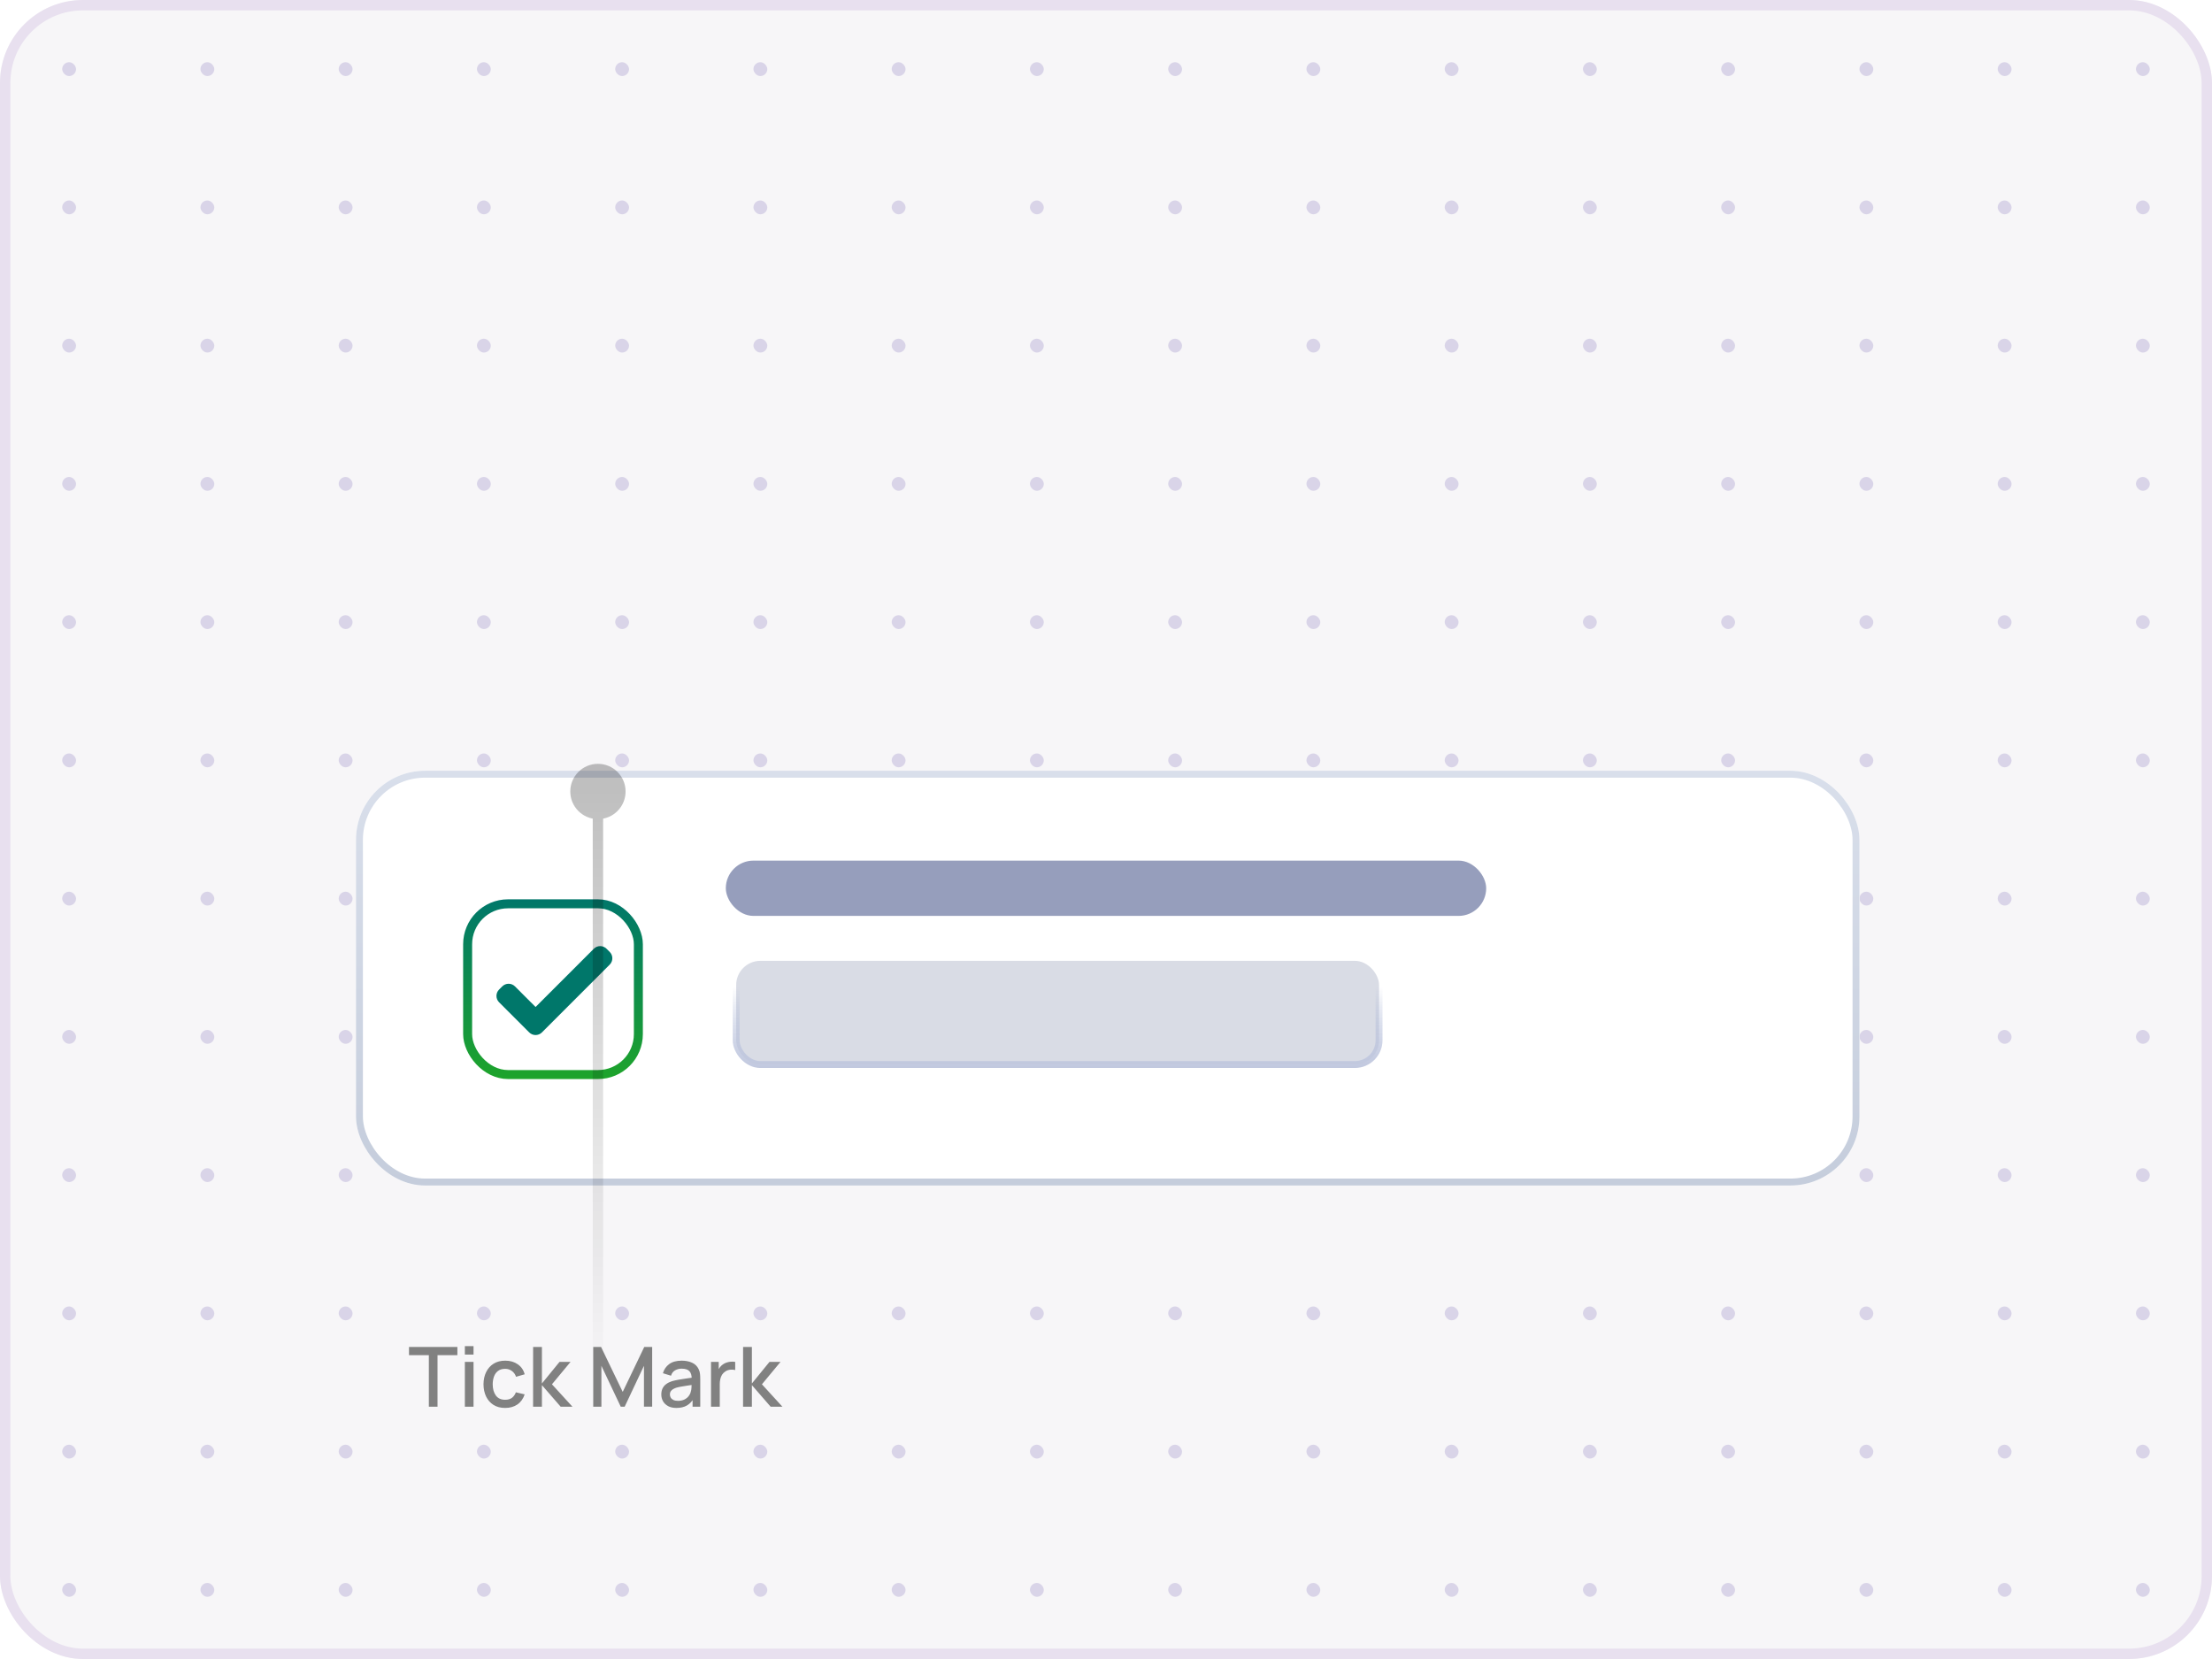 <?xml version="1.0" encoding="UTF-8"?> <svg xmlns="http://www.w3.org/2000/svg" width="640" height="480" viewBox="0 0 640 480" fill="none"> <g clip-path="url(#clip0_9013_375351)"> <rect width="640" height="480" rx="24" fill="#F7F6F8"></rect> <rect x="18" y="18" width="4" height="4" rx="2" fill="#D9D4E8"></rect> <rect x="58" y="18" width="4" height="4" rx="2" fill="#D9D4E8"></rect> <rect x="98" y="18" width="4" height="4" rx="2" fill="#D9D4E8"></rect> <rect x="138" y="18" width="4" height="4" rx="2" fill="#D9D4E8"></rect> <rect x="178" y="18" width="4" height="4" rx="2" fill="#D9D4E8"></rect> <rect x="218" y="18" width="4" height="4" rx="2" fill="#D9D4E8"></rect> <rect x="258" y="18" width="4" height="4" rx="2" fill="#D9D4E8"></rect> <rect x="298" y="18" width="4" height="4" rx="2" fill="#D9D4E8"></rect> <rect x="338" y="18" width="4" height="4" rx="2" fill="#D9D4E8"></rect> <rect x="378" y="18" width="4" height="4" rx="2" fill="#D9D4E8"></rect> <rect x="418" y="18" width="4" height="4" rx="2" fill="#D9D4E8"></rect> <rect x="458" y="18" width="4" height="4" rx="2" fill="#D9D4E8"></rect> <rect x="498" y="18" width="4" height="4" rx="2" fill="#D9D4E8"></rect> <rect x="538" y="18" width="4" height="4" rx="2" fill="#D9D4E8"></rect> <rect x="578" y="18" width="4" height="4" rx="2" fill="#D9D4E8"></rect> <rect x="618" y="18" width="4" height="4" rx="2" fill="#D9D4E8"></rect> <rect x="18" y="58" width="4" height="4" rx="2" fill="#D9D4E8"></rect> <rect x="58" y="58" width="4" height="4" rx="2" fill="#D9D4E8"></rect> <rect x="98" y="58" width="4" height="4" rx="2" fill="#D9D4E8"></rect> <rect x="138" y="58" width="4" height="4" rx="2" fill="#D9D4E8"></rect> <rect x="178" y="58" width="4" height="4" rx="2" fill="#D9D4E8"></rect> <rect x="218" y="58" width="4" height="4" rx="2" fill="#D9D4E8"></rect> <rect x="258" y="58" width="4" height="4" rx="2" fill="#D9D4E8"></rect> <rect x="298" y="58" width="4" height="4" rx="2" fill="#D9D4E8"></rect> <rect x="338" y="58" width="4" height="4" rx="2" fill="#D9D4E8"></rect> <rect x="378" y="58" width="4" height="4" rx="2" fill="#D9D4E8"></rect> <rect x="418" y="58" width="4" height="4" rx="2" fill="#D9D4E8"></rect> <rect x="458" y="58" width="4" height="4" rx="2" fill="#D9D4E8"></rect> <rect x="498" y="58" width="4" height="4" rx="2" fill="#D9D4E8"></rect> <rect x="538" y="58" width="4" height="4" rx="2" fill="#D9D4E8"></rect> <rect x="578" y="58" width="4" height="4" rx="2" fill="#D9D4E8"></rect> <rect x="618" y="58" width="4" height="4" rx="2" fill="#D9D4E8"></rect> <rect x="18" y="98" width="4" height="4" rx="2" fill="#D9D4E8"></rect> <rect x="58" y="98" width="4" height="4" rx="2" fill="#D9D4E8"></rect> <rect x="98" y="98" width="4" height="4" rx="2" fill="#D9D4E8"></rect> <rect x="138" y="98" width="4" height="4" rx="2" fill="#D9D4E8"></rect> <rect x="178" y="98" width="4" height="4" rx="2" fill="#D9D4E8"></rect> <rect x="218" y="98" width="4" height="4" rx="2" fill="#D9D4E8"></rect> <rect x="258" y="98" width="4" height="4" rx="2" fill="#D9D4E8"></rect> <rect x="298" y="98" width="4" height="4" rx="2" fill="#D9D4E8"></rect> <rect x="338" y="98" width="4" height="4" rx="2" fill="#D9D4E8"></rect> <rect x="378" y="98" width="4" height="4" rx="2" fill="#D9D4E8"></rect> <rect x="418" y="98" width="4" height="4" rx="2" fill="#D9D4E8"></rect> <rect x="458" y="98" width="4" height="4" rx="2" fill="#D9D4E8"></rect> <rect x="498" y="98" width="4" height="4" rx="2" fill="#D9D4E8"></rect> <rect x="538" y="98" width="4" height="4" rx="2" fill="#D9D4E8"></rect> <rect x="578" y="98" width="4" height="4" rx="2" fill="#D9D4E8"></rect> <rect x="618" y="98" width="4" height="4" rx="2" fill="#D9D4E8"></rect> <rect x="18" y="138" width="4" height="4" rx="2" fill="#D9D4E8"></rect> <rect x="58" y="138" width="4" height="4" rx="2" fill="#D9D4E8"></rect> <rect x="98" y="138" width="4" height="4" rx="2" fill="#D9D4E8"></rect> <rect x="138" y="138" width="4" height="4" rx="2" fill="#D9D4E8"></rect> <rect x="178" y="138" width="4" height="4" rx="2" fill="#D9D4E8"></rect> <rect x="218" y="138" width="4" height="4" rx="2" fill="#D9D4E8"></rect> <rect x="258" y="138" width="4" height="4" rx="2" fill="#D9D4E8"></rect> <rect x="298" y="138" width="4" height="4" rx="2" fill="#D9D4E8"></rect> <rect x="338" y="138" width="4" height="4" rx="2" fill="#D9D4E8"></rect> <rect x="378" y="138" width="4" height="4" rx="2" fill="#D9D4E8"></rect> <rect x="418" y="138" width="4" height="4" rx="2" fill="#D9D4E8"></rect> <rect x="458" y="138" width="4" height="4" rx="2" fill="#D9D4E8"></rect> <rect x="498" y="138" width="4" height="4" rx="2" fill="#D9D4E8"></rect> <rect x="538" y="138" width="4" height="4" rx="2" fill="#D9D4E8"></rect> <rect x="578" y="138" width="4" height="4" rx="2" fill="#D9D4E8"></rect> <rect x="618" y="138" width="4" height="4" rx="2" fill="#D9D4E8"></rect> <rect x="18" y="178" width="4" height="4" rx="2" fill="#D9D4E8"></rect> <rect x="58" y="178" width="4" height="4" rx="2" fill="#D9D4E8"></rect> <rect x="98" y="178" width="4" height="4" rx="2" fill="#D9D4E8"></rect> <rect x="138" y="178" width="4" height="4" rx="2" fill="#D9D4E8"></rect> <rect x="178" y="178" width="4" height="4" rx="2" fill="#D9D4E8"></rect> <rect x="218" y="178" width="4" height="4" rx="2" fill="#D9D4E8"></rect> <rect x="258" y="178" width="4" height="4" rx="2" fill="#D9D4E8"></rect> <rect x="298" y="178" width="4" height="4" rx="2" fill="#D9D4E8"></rect> <rect x="338" y="178" width="4" height="4" rx="2" fill="#D9D4E8"></rect> <rect x="378" y="178" width="4" height="4" rx="2" fill="#D9D4E8"></rect> <rect x="418" y="178" width="4" height="4" rx="2" fill="#D9D4E8"></rect> <rect x="458" y="178" width="4" height="4" rx="2" fill="#D9D4E8"></rect> <rect x="498" y="178" width="4" height="4" rx="2" fill="#D9D4E8"></rect> <rect x="538" y="178" width="4" height="4" rx="2" fill="#D9D4E8"></rect> <rect x="578" y="178" width="4" height="4" rx="2" fill="#D9D4E8"></rect> <rect x="618" y="178" width="4" height="4" rx="2" fill="#D9D4E8"></rect> <rect x="18" y="218" width="4" height="4" rx="2" fill="#D9D4E8"></rect> <rect x="58" y="218" width="4" height="4" rx="2" fill="#D9D4E8"></rect> <rect x="98" y="218" width="4" height="4" rx="2" fill="#D9D4E8"></rect> <rect x="138" y="218" width="4" height="4" rx="2" fill="#D9D4E8"></rect> <rect x="178" y="218" width="4" height="4" rx="2" fill="#D9D4E8"></rect> <rect x="218" y="218" width="4" height="4" rx="2" fill="#D9D4E8"></rect> <rect x="258" y="218" width="4" height="4" rx="2" fill="#D9D4E8"></rect> <rect x="298" y="218" width="4" height="4" rx="2" fill="#D9D4E8"></rect> <rect x="338" y="218" width="4" height="4" rx="2" fill="#D9D4E8"></rect> <rect x="378" y="218" width="4" height="4" rx="2" fill="#D9D4E8"></rect> <rect x="418" y="218" width="4" height="4" rx="2" fill="#D9D4E8"></rect> <rect x="458" y="218" width="4" height="4" rx="2" fill="#D9D4E8"></rect> <rect x="498" y="218" width="4" height="4" rx="2" fill="#D9D4E8"></rect> <rect x="538" y="218" width="4" height="4" rx="2" fill="#D9D4E8"></rect> <rect x="578" y="218" width="4" height="4" rx="2" fill="#D9D4E8"></rect> <rect x="618" y="218" width="4" height="4" rx="2" fill="#D9D4E8"></rect> <rect x="18" y="258" width="4" height="4" rx="2" fill="#D9D4E8"></rect> <rect x="58" y="258" width="4" height="4" rx="2" fill="#D9D4E8"></rect> <rect x="98" y="258" width="4" height="4" rx="2" fill="#D9D4E8"></rect> <rect x="138" y="258" width="4" height="4" rx="2" fill="#D9D4E8"></rect> <rect x="178" y="258" width="4" height="4" rx="2" fill="#D9D4E8"></rect> <rect x="218" y="258" width="4" height="4" rx="2" fill="#D9D4E8"></rect> <rect x="258" y="258" width="4" height="4" rx="2" fill="#D9D4E8"></rect> <rect x="298" y="258" width="4" height="4" rx="2" fill="#D9D4E8"></rect> <rect x="338" y="258" width="4" height="4" rx="2" fill="#D9D4E8"></rect> <rect x="378" y="258" width="4" height="4" rx="2" fill="#D9D4E8"></rect> <rect x="418" y="258" width="4" height="4" rx="2" fill="#D9D4E8"></rect> <rect x="458" y="258" width="4" height="4" rx="2" fill="#D9D4E8"></rect> <rect x="498" y="258" width="4" height="4" rx="2" fill="#D9D4E8"></rect> <rect x="538" y="258" width="4" height="4" rx="2" fill="#D9D4E8"></rect> <rect x="578" y="258" width="4" height="4" rx="2" fill="#D9D4E8"></rect> <rect x="618" y="258" width="4" height="4" rx="2" fill="#D9D4E8"></rect> <rect x="18" y="298" width="4" height="4" rx="2" fill="#D9D4E8"></rect> <rect x="58" y="298" width="4" height="4" rx="2" fill="#D9D4E8"></rect> <rect x="98" y="298" width="4" height="4" rx="2" fill="#D9D4E8"></rect> <rect x="138" y="298" width="4" height="4" rx="2" fill="#D9D4E8"></rect> <rect x="178" y="298" width="4" height="4" rx="2" fill="#D9D4E8"></rect> <rect x="218" y="298" width="4" height="4" rx="2" fill="#D9D4E8"></rect> <rect x="258" y="298" width="4" height="4" rx="2" fill="#D9D4E8"></rect> <rect x="298" y="298" width="4" height="4" rx="2" fill="#D9D4E8"></rect> <rect x="338" y="298" width="4" height="4" rx="2" fill="#D9D4E8"></rect> <rect x="378" y="298" width="4" height="4" rx="2" fill="#D9D4E8"></rect> <rect x="418" y="298" width="4" height="4" rx="2" fill="#D9D4E8"></rect> <rect x="458" y="298" width="4" height="4" rx="2" fill="#D9D4E8"></rect> <rect x="498" y="298" width="4" height="4" rx="2" fill="#D9D4E8"></rect> <rect x="538" y="298" width="4" height="4" rx="2" fill="#D9D4E8"></rect> <rect x="578" y="298" width="4" height="4" rx="2" fill="#D9D4E8"></rect> <rect x="618" y="298" width="4" height="4" rx="2" fill="#D9D4E8"></rect> <rect x="18" y="338" width="4" height="4" rx="2" fill="#D9D4E8"></rect> <rect x="58" y="338" width="4" height="4" rx="2" fill="#D9D4E8"></rect> <rect x="98" y="338" width="4" height="4" rx="2" fill="#D9D4E8"></rect> <rect x="138" y="338" width="4" height="4" rx="2" fill="#D9D4E8"></rect> <rect x="178" y="338" width="4" height="4" rx="2" fill="#D9D4E8"></rect> <rect x="218" y="338" width="4" height="4" rx="2" fill="#D9D4E8"></rect> <rect x="258" y="338" width="4" height="4" rx="2" fill="#D9D4E8"></rect> <rect x="298" y="338" width="4" height="4" rx="2" fill="#D9D4E8"></rect> <rect x="338" y="338" width="4" height="4" rx="2" fill="#D9D4E8"></rect> <rect x="378" y="338" width="4" height="4" rx="2" fill="#D9D4E8"></rect> <rect x="418" y="338" width="4" height="4" rx="2" fill="#D9D4E8"></rect> <rect x="458" y="338" width="4" height="4" rx="2" fill="#D9D4E8"></rect> <rect x="498" y="338" width="4" height="4" rx="2" fill="#D9D4E8"></rect> <rect x="538" y="338" width="4" height="4" rx="2" fill="#D9D4E8"></rect> <rect x="578" y="338" width="4" height="4" rx="2" fill="#D9D4E8"></rect> <rect x="618" y="338" width="4" height="4" rx="2" fill="#D9D4E8"></rect> <rect x="18" y="378" width="4" height="4" rx="2" fill="#D9D4E8"></rect> <rect x="58" y="378" width="4" height="4" rx="2" fill="#D9D4E8"></rect> <rect x="98" y="378" width="4" height="4" rx="2" fill="#D9D4E8"></rect> <rect x="138" y="378" width="4" height="4" rx="2" fill="#D9D4E8"></rect> <rect x="178" y="378" width="4" height="4" rx="2" fill="#D9D4E8"></rect> <rect x="218" y="378" width="4" height="4" rx="2" fill="#D9D4E8"></rect> <rect x="258" y="378" width="4" height="4" rx="2" fill="#D9D4E8"></rect> <rect x="298" y="378" width="4" height="4" rx="2" fill="#D9D4E8"></rect> <rect x="338" y="378" width="4" height="4" rx="2" fill="#D9D4E8"></rect> <rect x="378" y="378" width="4" height="4" rx="2" fill="#D9D4E8"></rect> <rect x="418" y="378" width="4" height="4" rx="2" fill="#D9D4E8"></rect> <rect x="458" y="378" width="4" height="4" rx="2" fill="#D9D4E8"></rect> <rect x="498" y="378" width="4" height="4" rx="2" fill="#D9D4E8"></rect> <rect x="538" y="378" width="4" height="4" rx="2" fill="#D9D4E8"></rect> <rect x="578" y="378" width="4" height="4" rx="2" fill="#D9D4E8"></rect> <rect x="618" y="378" width="4" height="4" rx="2" fill="#D9D4E8"></rect> <rect x="18" y="418" width="4" height="4" rx="2" fill="#D9D4E8"></rect> <rect x="58" y="418" width="4" height="4" rx="2" fill="#D9D4E8"></rect> <rect x="98" y="418" width="4" height="4" rx="2" fill="#D9D4E8"></rect> <rect x="138" y="418" width="4" height="4" rx="2" fill="#D9D4E8"></rect> <rect x="178" y="418" width="4" height="4" rx="2" fill="#D9D4E8"></rect> <rect x="218" y="418" width="4" height="4" rx="2" fill="#D9D4E8"></rect> <rect x="258" y="418" width="4" height="4" rx="2" fill="#D9D4E8"></rect> <rect x="298" y="418" width="4" height="4" rx="2" fill="#D9D4E8"></rect> <rect x="338" y="418" width="4" height="4" rx="2" fill="#D9D4E8"></rect> <rect x="378" y="418" width="4" height="4" rx="2" fill="#D9D4E8"></rect> <rect x="418" y="418" width="4" height="4" rx="2" fill="#D9D4E8"></rect> <rect x="458" y="418" width="4" height="4" rx="2" fill="#D9D4E8"></rect> <rect x="498" y="418" width="4" height="4" rx="2" fill="#D9D4E8"></rect> <rect x="538" y="418" width="4" height="4" rx="2" fill="#D9D4E8"></rect> <rect x="578" y="418" width="4" height="4" rx="2" fill="#D9D4E8"></rect> <rect x="618" y="418" width="4" height="4" rx="2" fill="#D9D4E8"></rect> <rect x="18" y="458" width="4" height="4" rx="2" fill="#D9D4E8"></rect> <rect x="58" y="458" width="4" height="4" rx="2" fill="#D9D4E8"></rect> <rect x="98" y="458" width="4" height="4" rx="2" fill="#D9D4E8"></rect> <rect x="138" y="458" width="4" height="4" rx="2" fill="#D9D4E8"></rect> <rect x="178" y="458" width="4" height="4" rx="2" fill="#D9D4E8"></rect> <rect x="218" y="458" width="4" height="4" rx="2" fill="#D9D4E8"></rect> <rect x="258" y="458" width="4" height="4" rx="2" fill="#D9D4E8"></rect> <rect x="298" y="458" width="4" height="4" rx="2" fill="#D9D4E8"></rect> <rect x="338" y="458" width="4" height="4" rx="2" fill="#D9D4E8"></rect> <rect x="378" y="458" width="4" height="4" rx="2" fill="#D9D4E8"></rect> <rect x="418" y="458" width="4" height="4" rx="2" fill="#D9D4E8"></rect> <rect x="458" y="458" width="4" height="4" rx="2" fill="#D9D4E8"></rect> <rect x="498" y="458" width="4" height="4" rx="2" fill="#D9D4E8"></rect> <rect x="538" y="458" width="4" height="4" rx="2" fill="#D9D4E8"></rect> <rect x="578" y="458" width="4" height="4" rx="2" fill="#D9D4E8"></rect> <rect x="618" y="458" width="4" height="4" rx="2" fill="#D9D4E8"></rect> <g filter="url(#filter0_ddddi_9013_375351)"> <rect x="103" y="180" width="435" height="120" rx="20" fill="white"></rect> <g filter="url(#filter1_i_9013_375351)"> <rect x="134" y="212" width="52" height="52" rx="13" fill="white"></rect> <path d="M154.498 243.613L148.537 237.652C147.775 236.89 146.541 236.89 145.779 237.652L144.86 238.571C144.098 239.332 144.098 240.567 144.86 241.329L153.579 250.048C154.341 250.81 155.575 250.81 156.337 250.048L175.948 230.437C176.71 229.675 176.71 228.44 175.948 227.679L175.029 226.76C174.267 225.998 173.033 225.998 172.271 226.76L155.418 243.613C155.164 243.867 154.752 243.867 154.498 243.613Z" fill="#00776A" stroke="#00776A" stroke-width="1.3" stroke-linejoin="bevel"></path> <rect x="135.3" y="213.3" width="49.4" height="49.4" rx="11.7" stroke="url(#paint0_linear_9013_375351)" stroke-width="2.6"></rect> </g> <rect x="210" y="206" width="220" height="16" rx="8" fill="#969EBC"></rect> <rect x="213" y="235" width="186" height="30" rx="7" fill="#D9DCE5" stroke="url(#paint1_linear_9013_375351)" stroke-width="2"></rect> <rect x="104" y="181" width="433" height="118" rx="19" stroke="url(#paint2_linear_9013_375351)" stroke-width="2"></rect> </g> <path d="M173 221C168.582 221 165 224.582 165 229C165 233.418 168.582 237 173 237C177.418 237 181 233.418 181 229C181 224.582 177.418 221 173 221ZM171.5 229L171.5 400L174.5 400L174.5 229L171.5 229Z" fill="url(#paint3_linear_9013_375351)" fill-opacity="0.25"></path> <path d="M124.082 407V392.084H118.334V389.72H132.338V392.084H126.59V407H124.082ZM134.498 391.916V389.48H137.006V391.916H134.498ZM134.498 407V394.04H137.006V407H134.498ZM146.154 407.36C144.826 407.36 143.698 407.064 142.77 406.472C141.842 405.88 141.13 405.068 140.634 404.036C140.146 403.004 139.898 401.832 139.89 400.52C139.898 399.184 140.154 398.004 140.658 396.98C141.162 395.948 141.882 395.14 142.818 394.556C143.754 393.972 144.878 393.68 146.19 393.68C147.606 393.68 148.814 394.032 149.814 394.736C150.822 395.44 151.486 396.404 151.806 397.628L149.31 398.348C149.062 397.62 148.654 397.056 148.086 396.656C147.526 396.248 146.882 396.044 146.154 396.044C145.33 396.044 144.654 396.24 144.126 396.632C143.598 397.016 143.206 397.544 142.95 398.216C142.694 398.888 142.562 399.656 142.554 400.52C142.562 401.856 142.866 402.936 143.466 403.76C144.074 404.584 144.97 404.996 146.154 404.996C146.962 404.996 147.614 404.812 148.11 404.444C148.614 404.068 148.998 403.532 149.262 402.836L151.806 403.436C151.382 404.7 150.682 405.672 149.706 406.352C148.73 407.024 147.546 407.36 146.154 407.36ZM154.238 407L154.25 389.72H156.794V400.28L161.882 394.04H165.074L159.698 400.52L165.626 407H162.218L156.794 400.76V407H154.238ZM171.641 407V389.72H173.909L180.173 402.716L186.401 389.72H188.693V406.988H186.317V395.168L180.737 407H179.597L174.005 395.168V407H171.641ZM195.715 407.36C194.755 407.36 193.951 407.184 193.303 406.832C192.655 406.472 192.163 406 191.827 405.416C191.499 404.824 191.335 404.176 191.335 403.472C191.335 402.816 191.451 402.24 191.683 401.744C191.915 401.248 192.259 400.828 192.715 400.484C193.171 400.132 193.731 399.848 194.395 399.632C194.971 399.464 195.623 399.316 196.351 399.188C197.079 399.06 197.843 398.94 198.643 398.828C199.451 398.716 200.251 398.604 201.043 398.492L200.131 398.996C200.147 397.98 199.931 397.228 199.483 396.74C199.043 396.244 198.283 395.996 197.203 395.996C196.523 395.996 195.899 396.156 195.331 396.476C194.763 396.788 194.367 397.308 194.143 398.036L191.803 397.316C192.123 396.204 192.731 395.32 193.627 394.664C194.531 394.008 195.731 393.68 197.227 393.68C198.387 393.68 199.395 393.88 200.251 394.28C201.115 394.672 201.747 395.296 202.147 396.152C202.355 396.576 202.483 397.024 202.531 397.496C202.579 397.968 202.603 398.476 202.603 399.02V407H200.383V404.036L200.815 404.42C200.279 405.412 199.595 406.152 198.763 406.64C197.939 407.12 196.923 407.36 195.715 407.36ZM196.159 405.308C196.871 405.308 197.483 405.184 197.995 404.936C198.507 404.68 198.919 404.356 199.231 403.964C199.543 403.572 199.747 403.164 199.843 402.74C199.979 402.356 200.055 401.924 200.071 401.444C200.095 400.964 200.107 400.58 200.107 400.292L200.923 400.592C200.131 400.712 199.411 400.82 198.763 400.916C198.115 401.012 197.527 401.108 196.999 401.204C196.479 401.292 196.015 401.4 195.607 401.528C195.263 401.648 194.955 401.792 194.683 401.96C194.419 402.128 194.207 402.332 194.047 402.572C193.895 402.812 193.819 403.104 193.819 403.448C193.819 403.784 193.903 404.096 194.071 404.384C194.239 404.664 194.495 404.888 194.839 405.056C195.183 405.224 195.623 405.308 196.159 405.308ZM205.719 407V394.04H207.951V397.184L207.639 396.776C207.799 396.36 208.007 395.98 208.263 395.636C208.519 395.284 208.815 394.996 209.151 394.772C209.479 394.532 209.843 394.348 210.243 394.22C210.651 394.084 211.067 394.004 211.491 393.98C211.915 393.948 212.323 393.968 212.715 394.04V396.392C212.291 396.28 211.819 396.248 211.299 396.296C210.787 396.344 210.315 396.508 209.883 396.788C209.475 397.052 209.151 397.372 208.911 397.748C208.679 398.124 208.511 398.544 208.407 399.008C208.303 399.464 208.251 399.948 208.251 400.46V407H205.719ZM214.988 407L215 389.72H217.544V400.28L222.632 394.04H225.824L220.448 400.52L226.376 407H222.968L217.544 400.76V407H214.988Z" fill="#818181"></path> </g> <rect x="1.5" y="1.5" width="637" height="477" rx="22.5" stroke="#E8E0EF" stroke-width="3"></rect> <defs> <filter id="filter0_ddddi_9013_375351" x="92" y="178" width="457" height="161" filterUnits="userSpaceOnUse" color-interpolation-filters="sRGB"> <feFlood flood-opacity="0" result="BackgroundImageFix"></feFlood> <feColorMatrix in="SourceAlpha" type="matrix" values="0 0 0 0 0 0 0 0 0 0 0 0 0 0 0 0 0 0 127 0" result="hardAlpha"></feColorMatrix> <feOffset dy="2"></feOffset> <feGaussianBlur stdDeviation="2"></feGaussianBlur> <feColorMatrix type="matrix" values="0 0 0 0 0.655 0 0 0 0 0.616 0 0 0 0 0.843 0 0 0 0.1 0"></feColorMatrix> <feBlend mode="normal" in2="BackgroundImageFix" result="effect1_dropShadow_9013_375351"></feBlend> <feColorMatrix in="SourceAlpha" type="matrix" values="0 0 0 0 0 0 0 0 0 0 0 0 0 0 0 0 0 0 127 0" result="hardAlpha"></feColorMatrix> <feOffset dy="7"></feOffset> <feGaussianBlur stdDeviation="3.5"></feGaussianBlur> <feColorMatrix type="matrix" values="0 0 0 0 0.655 0 0 0 0 0.616 0 0 0 0 0.843 0 0 0 0.09 0"></feColorMatrix> <feBlend mode="normal" in2="effect1_dropShadow_9013_375351" result="effect2_dropShadow_9013_375351"></feBlend> <feColorMatrix in="SourceAlpha" type="matrix" values="0 0 0 0 0 0 0 0 0 0 0 0 0 0 0 0 0 0 127 0" result="hardAlpha"></feColorMatrix> <feOffset dy="16"></feOffset> <feGaussianBlur stdDeviation="4.5"></feGaussianBlur> <feColorMatrix type="matrix" values="0 0 0 0 0.655 0 0 0 0 0.616 0 0 0 0 0.843 0 0 0 0.05 0"></feColorMatrix> <feBlend mode="normal" in2="effect2_dropShadow_9013_375351" result="effect3_dropShadow_9013_375351"></feBlend> <feColorMatrix in="SourceAlpha" type="matrix" values="0 0 0 0 0 0 0 0 0 0 0 0 0 0 0 0 0 0 127 0" result="hardAlpha"></feColorMatrix> <feOffset dy="28"></feOffset> <feGaussianBlur stdDeviation="5.5"></feGaussianBlur> <feColorMatrix type="matrix" values="0 0 0 0 0.655 0 0 0 0 0.616 0 0 0 0 0.843 0 0 0 0.01 0"></feColorMatrix> <feBlend mode="normal" in2="effect3_dropShadow_9013_375351" result="effect4_dropShadow_9013_375351"></feBlend> <feBlend mode="normal" in="SourceGraphic" in2="effect4_dropShadow_9013_375351" result="shape"></feBlend> <feColorMatrix in="SourceAlpha" type="matrix" values="0 0 0 0 0 0 0 0 0 0 0 0 0 0 0 0 0 0 127 0" result="hardAlpha"></feColorMatrix> <feOffset dy="-10"></feOffset> <feGaussianBlur stdDeviation="1"></feGaussianBlur> <feComposite in2="hardAlpha" operator="arithmetic" k2="-1" k3="1"></feComposite> <feColorMatrix type="matrix" values="0 0 0 0 0.73 0 0 0 0 0.744 0 0 0 0 0.87 0 0 0 0.25 0"></feColorMatrix> <feBlend mode="normal" in2="shape" result="effect5_innerShadow_9013_375351"></feBlend> </filter> <filter id="filter1_i_9013_375351" x="134" y="212" width="52" height="57.2" filterUnits="userSpaceOnUse" color-interpolation-filters="sRGB"> <feFlood flood-opacity="0" result="BackgroundImageFix"></feFlood> <feBlend mode="normal" in="SourceGraphic" in2="BackgroundImageFix" result="shape"></feBlend> <feColorMatrix in="SourceAlpha" type="matrix" values="0 0 0 0 0 0 0 0 0 0 0 0 0 0 0 0 0 0 127 0" result="hardAlpha"></feColorMatrix> <feOffset dy="5.2"></feOffset> <feGaussianBlur stdDeviation="5.2"></feGaussianBlur> <feComposite in2="hardAlpha" operator="arithmetic" k2="-1" k3="1"></feComposite> <feColorMatrix type="matrix" values="0 0 0 0 0.664 0 0 0 0 0.836 0 0 0 0 0.681 0 0 0 0.67 0"></feColorMatrix> <feBlend mode="normal" in2="shape" result="effect1_innerShadow_9013_375351"></feBlend> </filter> <linearGradient id="paint0_linear_9013_375351" x1="160" y1="212" x2="160" y2="264" gradientUnits="userSpaceOnUse"> <stop stop-color="#00776A"></stop> <stop offset="1" stop-color="#1EA42B"></stop> </linearGradient> <linearGradient id="paint1_linear_9013_375351" x1="306" y1="234" x2="306" y2="266" gradientUnits="userSpaceOnUse"> <stop offset="0.266" stop-color="#A3AFD3" stop-opacity="0"></stop> <stop offset="1" stop-color="#C2C9DF"></stop> </linearGradient> <linearGradient id="paint2_linear_9013_375351" x1="320.5" y1="180" x2="320.5" y2="300" gradientUnits="userSpaceOnUse"> <stop stop-color="#D9DFEB"></stop> <stop offset="1" stop-color="#C5CDDC"></stop> </linearGradient> <linearGradient id="paint3_linear_9013_375351" x1="173" y1="229" x2="173" y2="400" gradientUnits="userSpaceOnUse"> <stop></stop> <stop offset="1" stop-opacity="0"></stop> </linearGradient> <clipPath id="clip0_9013_375351"> <rect width="640" height="480" rx="24" fill="white"></rect> </clipPath> </defs> </svg> 